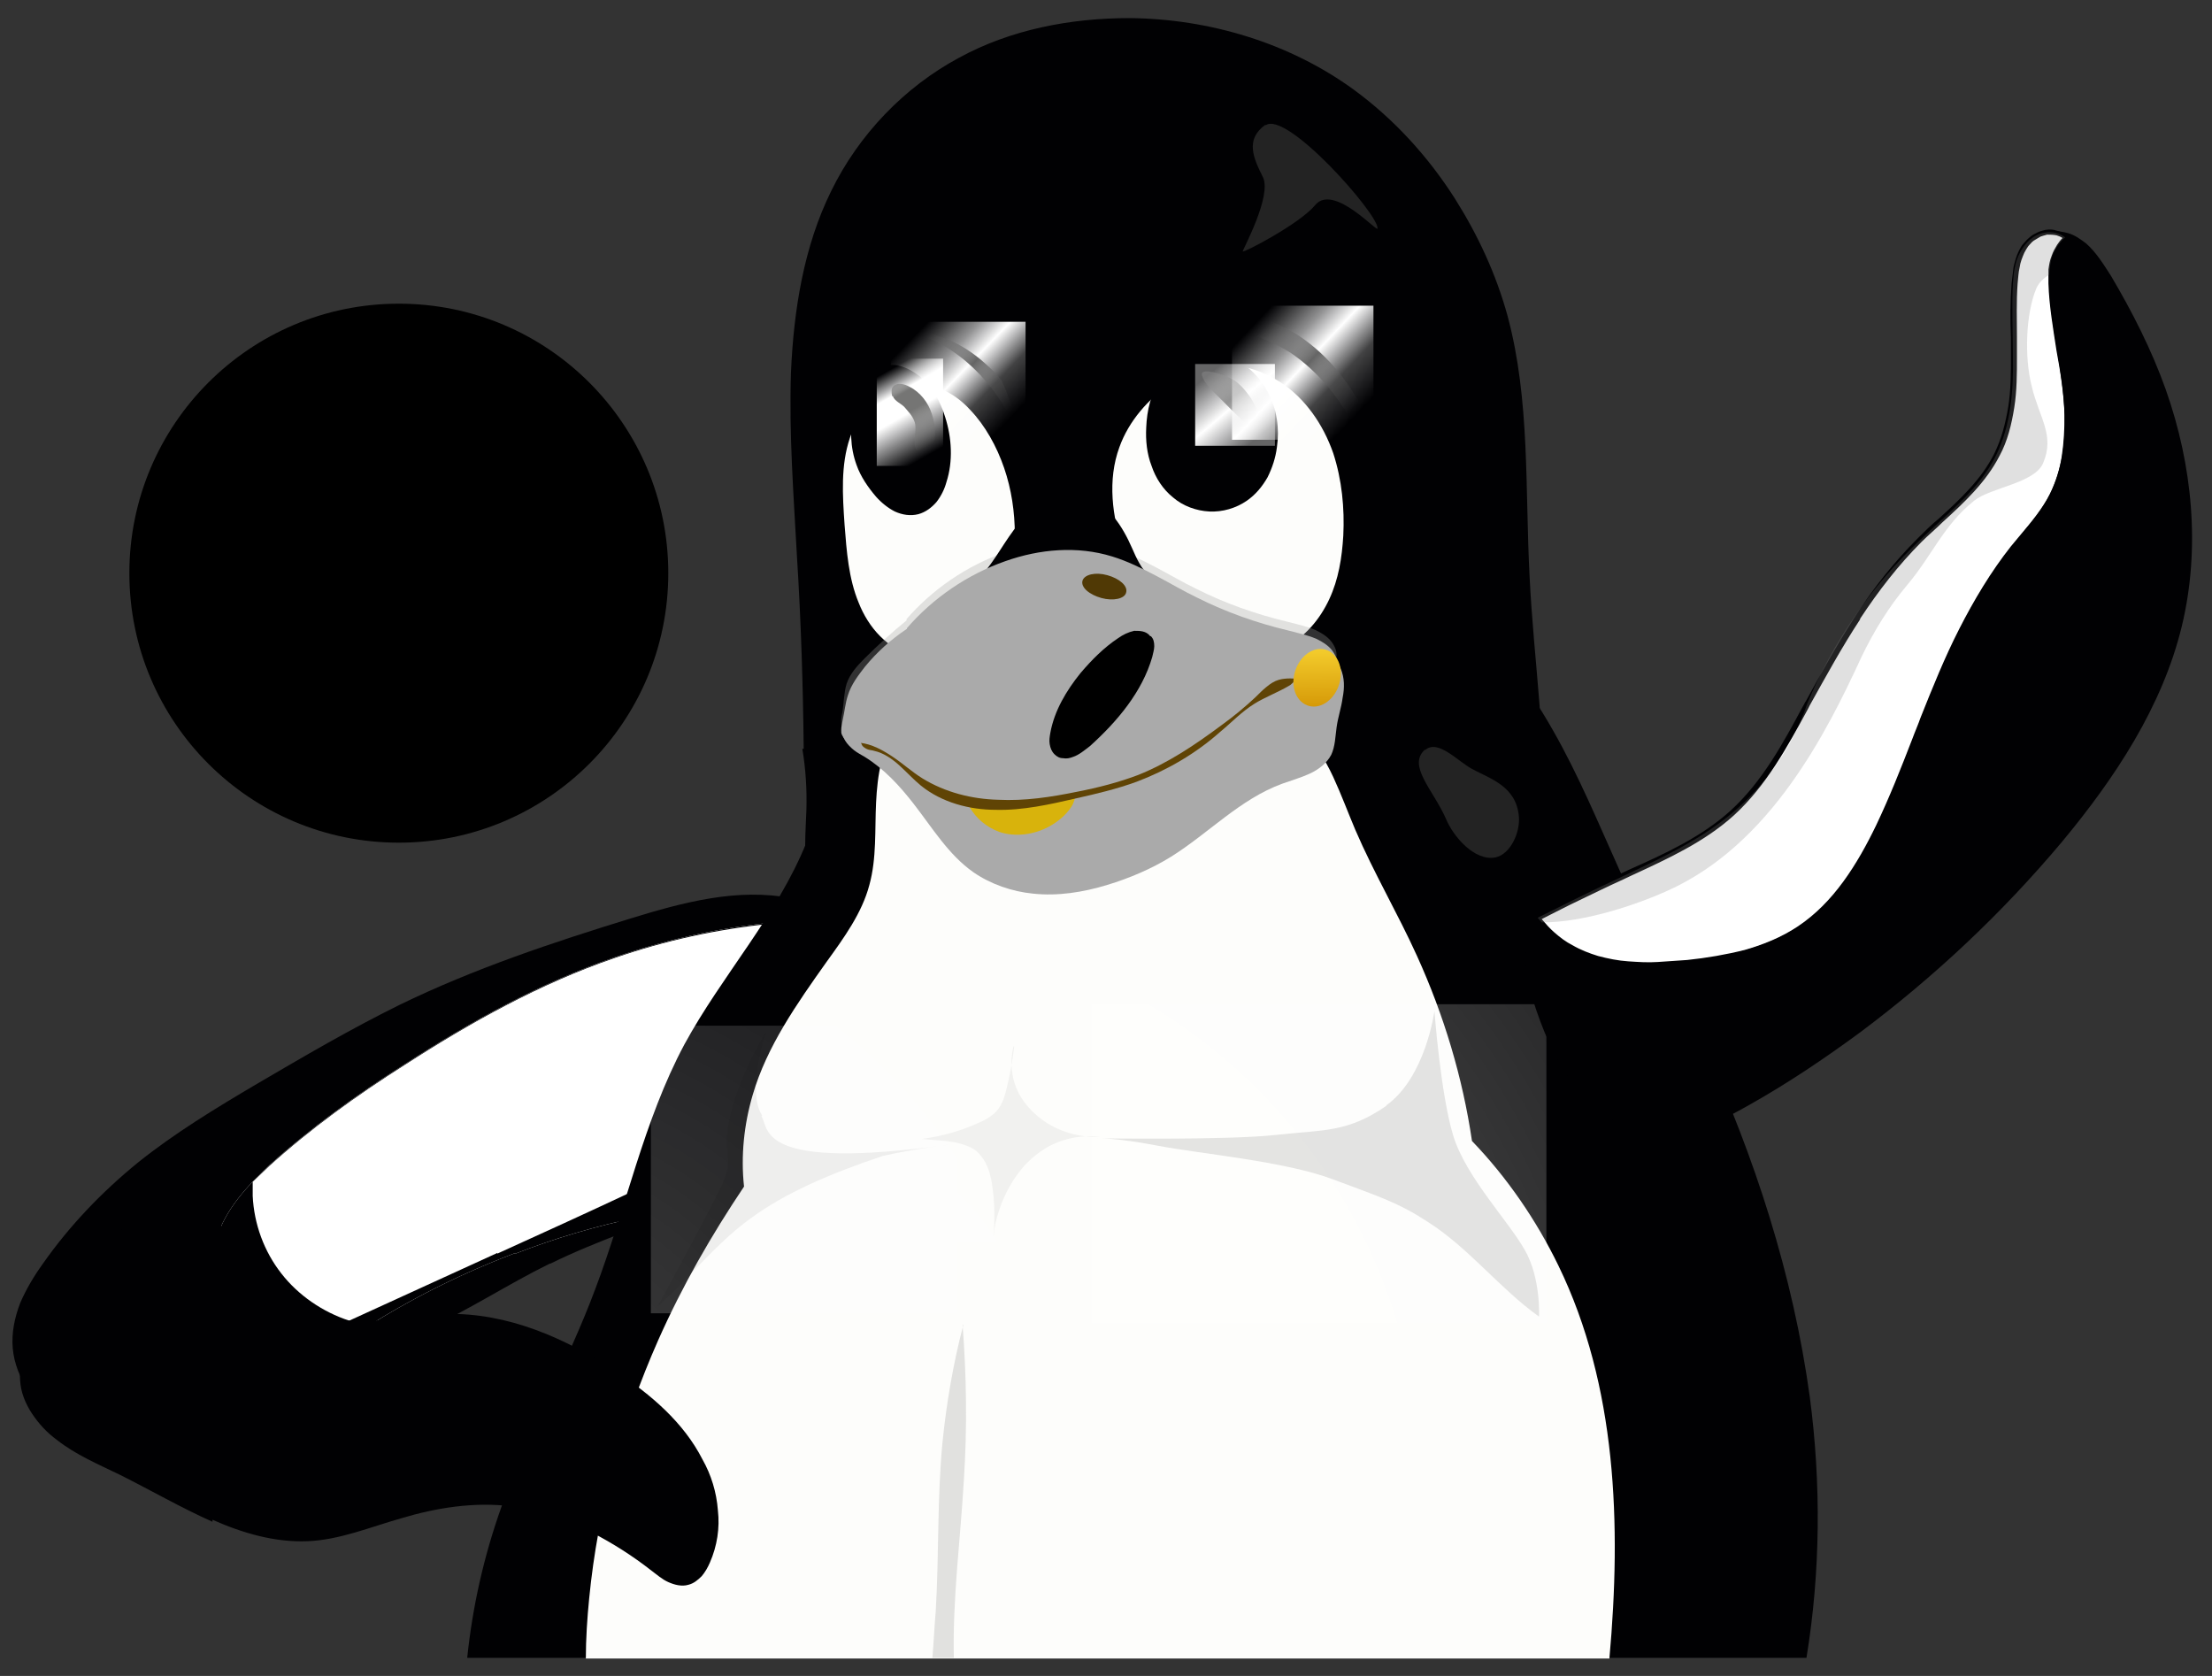 <svg xmlns="http://www.w3.org/2000/svg" xmlns:xlink="http://www.w3.org/1999/xlink" xmlns:svg="http://www.w3.org/2000/svg" xml:space="preserve" width="33mm" height="25mm" version="1.1" style="shape-rendering:geometricPrecision; text-rendering:geometricPrecision; image-rendering:optimizeQuality; fill-rule:evenodd; clip-rule:evenodd" viewBox="0 0 3300 2500">
 <rect x="0" y="0" width="3300" height="2500" fill="#333333" stroke="none"/>
 <defs>
  <style type="text/css">
   <![CDATA[
    .fil11 {fill:none}
    .fil32 {fill:#503905}
    .fil1 {fill:#010103;fill-rule:nonzero}
    .fil8 {fill:#232323;fill-rule:nonzero}
    .fil20 {fill:#604405;fill-rule:nonzero}
    .fil19 {fill:#D8B30C;fill-rule:nonzero}
    .fil22 {fill:#F6DA49;fill-rule:nonzero}
    .fil3 {fill:#FDFDFB;fill-rule:nonzero}
    .fil2 {fill:white;fill-rule:nonzero}
    .fil30 {fill:black;fill-rule:nonzero;fill-opacity:0.11}
    .fil31 {fill:#838383;fill-rule:nonzero;fill-opacity:0.251}
    .fil6 {fill:#A1A1A1;fill-rule:nonzero;fill-opacity:0.302}
    .fil9 {fill:url(#id21)}
    .fil16 {fill:url(#id22)}
    .fil12 {fill:url(#id23)}
    .fil14 {fill:url(#id24)}
    .fil24 {fill:url(#id25)}
    .fil26 {fill:url(#id26)}
    .fil28 {fill:url(#id27)}
    .fil21 {fill:url(#id28);fill-rule:nonzero}
    .fil23 {fill:url(#id29);fill-rule:nonzero}
    .fil10 {fill:url(#id30);fill-rule:nonzero}
    .fil15 {fill:url(#id31);fill-rule:nonzero}
    .fil17 {fill:url(#id32);fill-rule:nonzero}
    .fil13 {fill:url(#id33);fill-rule:nonzero}
    .fil4 {fill:url(#id34);fill-rule:nonzero}
    .fil0 {fill:url(#id35);fill-rule:nonzero}
    .fil18 {fill:url(#id36);fill-rule:nonzero}
    .fil7 {fill:url(#id37);fill-rule:nonzero}
    .fil29 {fill:url(#id38);fill-rule:nonzero}
    .fil5 {fill:url(#id39);fill-rule:nonzero}
    .fil27 {fill:url(#id40);fill-rule:nonzero}
    .fil25 {fill:url(#id41);fill-rule:nonzero}
   ]]>
  </style>
   <clipPath id="id0">
    <path d="M1783 665l119 0 0 -122 -119 0 0 122z"/>
   </clipPath>
     <mask id="id1">
  <linearGradient id="id2" gradientUnits="userSpaceOnUse" x1="1808.27" y1="563.78" x2="1862.13" y2="627.54">
   <stop offset="0" style="stop-opacity:0.392; stop-color:white"/>
   <stop offset="0.502" style="stop-opacity:1; stop-color:white"/>
   <stop offset="1" style="stop-opacity:0.392; stop-color:white"/>
  </linearGradient>
      <rect style="fill:url(#id2)" x="1789" y="550" width="92.89" height="91.66"/>
     </mask>
   <clipPath id="id3">
    <path d="M1838 656l211 0 0 -200 -211 0 0 200z"/>
   </clipPath>
     <mask id="id4">
  <linearGradient id="id5" gradientUnits="userSpaceOnUse" x1="1879.71" y1="494.99" x2="2010.55" y2="618.31">
   <stop offset="0" style="stop-opacity:0; stop-color:white"/>
   <stop offset="0.302" style="stop-opacity:0.58; stop-color:white"/>
   <stop offset="0.471" style="stop-opacity:1; stop-color:white"/>
   <stop offset="0.722" style="stop-opacity:0.255; stop-color:white"/>
   <stop offset="1" style="stop-opacity:0; stop-color:white"/>
  </linearGradient>
      <rect style="fill:url(#id5)" x="1847" y="466" width="197" height="182"/>
     </mask>
   <clipPath id="id6">
    <path d="M1329 659l201 0 0 -179 -201 0 0 179z"/>
   </clipPath>
     <mask id="id7">
  <linearGradient id="id8" gradientUnits="userSpaceOnUse" x1="1371.66" y1="514.25" x2="1489.72" y2="628.05">
   <stop offset="0" style="stop-opacity:0; stop-color:white"/>
   <stop offset="0.302" style="stop-opacity:0.58; stop-color:white"/>
   <stop offset="0.471" style="stop-opacity:1; stop-color:white"/>
   <stop offset="0.722" style="stop-opacity:0.255; stop-color:white"/>
   <stop offset="1" style="stop-opacity:0; stop-color:white"/>
  </linearGradient>
      <rect style="fill:url(#id8)" x="1339" y="490" width="184" height="163"/>
     </mask>
   <clipPath id="id9">
    <path d="M1308 695l99 0 0 -160 -99 0 0 160z"/>
   </clipPath>
     <mask id="id10">
  <linearGradient id="id11" gradientUnits="userSpaceOnUse" x1="1328.77" y1="561.69" x2="1387.23" y2="664.53">
   <stop offset="0" style="stop-opacity:0; stop-color:white"/>
   <stop offset="0.259" style="stop-opacity:1; stop-color:white"/>
   <stop offset="0.502" style="stop-opacity:1; stop-color:white"/>
   <stop offset="1" style="stop-opacity:0; stop-color:white"/>
  </linearGradient>
      <rect style="fill:url(#id11)" x="1311" y="542" width="93.56" height="142.65"/>
     </mask>
   <clipPath id="id12">
    <path d="M971 1959l458 0 0 -429 -458 0 0 429z"/>
   </clipPath>
     <mask id="id13">
  <radialGradient id="id14" gradientUnits="userSpaceOnUse" cx="-31399.2" cy="9353.66" r="1761.91" fx="-31399.2" fy="9353.66">
   <stop offset="0" style="stop-opacity:0.247; stop-color:white"/>
   <stop offset="1" style="stop-opacity:0.059; stop-color:white"/>
  </radialGradient>
      <rect style="fill:url(#id14)" x="977" y="1535" width="446" height="418"/>
     </mask>
   <clipPath id="id15">
    <path d="M1628 1974l679 0 0 -476 -679 0 0 476z"/>
   </clipPath>
     <mask id="id16">
  <radialGradient id="id17" gradientUnits="userSpaceOnUse" cx="-25862.8" cy="9974.58" r="2186.12" fx="-25862.8" fy="9974.58">
   <stop offset="0" style="stop-opacity:0.42; stop-color:white"/>
   <stop offset="1" style="stop-opacity:0.102; stop-color:white"/>
  </radialGradient>
      <rect style="fill:url(#id17)" x="1633" y="1504" width="667" height="465"/>
     </mask>
   <clipPath id="id18">
    <path d="M1366 1854l286 0 0 -303 -286 0 0 303z"/>
   </clipPath>
     <mask id="id19">
  <radialGradient id="id20" gradientUnits="userSpaceOnUse" cx="-28445.5" cy="9809.6" r="865.4" fx="-28445.5" fy="9809.6">
   <stop offset="0" style="stop-opacity:0.2; stop-color:white"/>
   <stop offset="1" style="stop-opacity:0.047; stop-color:white"/>
  </radialGradient>
      <rect style="fill:url(#id20)" x="1371" y="1557" width="274" height="293"/>
     </mask>
  <linearGradient id="id21" gradientUnits="userSpaceOnUse" x1="1803.75" y1="558.19" x2="1880.53" y2="649.09">
   <stop offset="0" style="stop-opacity:0.392; stop-color:white"/>
   <stop offset="0.502" style="stop-opacity:1; stop-color:white"/>
   <stop offset="1" style="stop-opacity:0.392; stop-color:white"/>
  </linearGradient>
  <linearGradient id="id22" gradientUnits="userSpaceOnUse" x1="1322.83" y1="554.16" x2="1391.57" y2="675.1">
   <stop offset="0" style="stop-opacity:0; stop-color:white"/>
   <stop offset="0.259" style="stop-opacity:1; stop-color:white"/>
   <stop offset="0.502" style="stop-opacity:1; stop-color:white"/>
   <stop offset="1" style="stop-opacity:0; stop-color:white"/>
  </linearGradient>
  <linearGradient id="id23" gradientUnits="userSpaceOnUse" x1="1869.09" y1="485.86" x2="2017.17" y2="625.42">
   <stop offset="0" style="stop-opacity:0; stop-color:white"/>
   <stop offset="0.302" style="stop-opacity:0.58; stop-color:white"/>
   <stop offset="0.471" style="stop-opacity:1; stop-color:white"/>
   <stop offset="0.722" style="stop-opacity:0.255; stop-color:white"/>
   <stop offset="1" style="stop-opacity:0; stop-color:white"/>
  </linearGradient>
  <linearGradient id="id24" gradientUnits="userSpaceOnUse" xlink:href="#id23" x1="1361.42" y1="503.82" x2="1496.96" y2="634.46">
  </linearGradient>
  <radialGradient id="id25" gradientUnits="userSpaceOnUse" gradientTransform="matrix(5.441 -0 -0 5.441 -3294 -9657)" cx="741.77" cy="2174.45" r="228.98" fx="741.77" fy="2174.45">
   <stop offset="0" style="stop-opacity:0.247; stop-color:white"/>
   <stop offset="1" style="stop-opacity:0.059; stop-color:white"/>
  </radialGradient>
  <radialGradient id="id26" gradientUnits="userSpaceOnUse" gradientTransform="matrix(4.554 -0 -0 4.554 -4578 -7865)" cx="1288.21" cy="2212.95" r="339.46" fx="1288.21" fy="2212.95">
   <stop offset="0" style="stop-opacity:0.42; stop-color:white"/>
   <stop offset="1" style="stop-opacity:0.102; stop-color:white"/>
  </radialGradient>
  <radialGradient id="id27" gradientUnits="userSpaceOnUse" gradientTransform="matrix(4.027 -0 -0 4.026 -3701 -6072)" cx="1222.72" cy="2006.47" r="151.98" fx="1222.72" fy="2006.47">
   <stop offset="0" style="stop-opacity:0.2; stop-color:white"/>
   <stop offset="1" style="stop-opacity:0.047; stop-color:white"/>
  </radialGradient>
  <linearGradient id="id28" gradientUnits="userSpaceOnUse" x1="1254.71" y1="1006.47" x2="1994.65" y2="1006.47">
   <stop offset="0" style="stop-opacity:1; stop-color:#AC770A"/>
   <stop offset="0.49" style="stop-opacity:1; stop-color:#D0A21D"/>
   <stop offset="0.11" style="stop-opacity:1; stop-color:#D89E08"/>
   <stop offset="0.251" style="stop-opacity:1; stop-color:#EDB80A"/>
   <stop offset="0.388" style="stop-opacity:1; stop-color:#EBC80C"/>
   <stop offset="0.522" style="stop-opacity:1; stop-color:#F4D838"/>
   <stop offset="0.761" style="stop-opacity:1; stop-color:#F6D811"/>
   <stop offset="1" style="stop-opacity:1; stop-color:#F4CD31"/>
  </linearGradient>
  <linearGradient id="id29" gradientUnits="userSpaceOnUse" x1="1963.9" y1="967.88" x2="1965.34" y2="1053.3">
   <stop offset="0" style="stop-opacity:1; stop-color:#F4CD2D"/>
   <stop offset="1" style="stop-opacity:1; stop-color:#D69A08"/>
  </linearGradient>
  <linearGradient id="id30" gradientUnits="userSpaceOnUse" x1="1808.27" y1="563.78" x2="1862.13" y2="627.54">
   <stop offset="0" style="stop-opacity:1; stop-color:#939393"/>
   <stop offset="0.502" style="stop-opacity:1; stop-color:#939393"/>
   <stop offset="1" style="stop-opacity:1; stop-color:#939393"/>
  </linearGradient>
  <linearGradient id="id31" gradientUnits="userSpaceOnUse" x1="1371.66" y1="514.25" x2="1489.72" y2="628.05">
   <stop offset="0" style="stop-opacity:1; stop-color:#646464"/>
   <stop offset="0.302" style="stop-opacity:1; stop-color:#646464"/>
   <stop offset="0.471" style="stop-opacity:1; stop-color:#646464"/>
   <stop offset="0.722" style="stop-opacity:1; stop-color:#646464"/>
   <stop offset="1" style="stop-opacity:1; stop-color:#646464"/>
  </linearGradient>
  <linearGradient id="id32" gradientUnits="userSpaceOnUse" x1="1328.77" y1="561.69" x2="1387.23" y2="664.53">
   <stop offset="0" style="stop-opacity:1; stop-color:#757574"/>
   <stop offset="0.259" style="stop-opacity:1; stop-color:#757574"/>
   <stop offset="0.502" style="stop-opacity:1; stop-color:#757574"/>
   <stop offset="1" style="stop-opacity:1; stop-color:#757574"/>
  </linearGradient>
  <linearGradient id="id33" gradientUnits="userSpaceOnUse" xlink:href="#id31" x1="1879.71" y1="494.99" x2="2010.55" y2="618.31">
  </linearGradient>
  <radialGradient id="id34" gradientUnits="userSpaceOnUse" gradientTransform="matrix(4.554 -0 -0 4.6 -4924 -2752)" cx="1385.52" cy="764.33" r="205.17" fx="1385.52" fy="764.33">
   <stop offset="0" style="stop-opacity:1; stop-color:#FDFDFB"/>
   <stop offset="0.761" style="stop-opacity:1; stop-color:#FDFDFB"/>
   <stop offset="1" style="stop-opacity:1; stop-color:#D4D4D4"/>
  </radialGradient>
  <radialGradient id="id35" gradientUnits="userSpaceOnUse" gradientTransform="matrix(4.607 -0 -0 4.607 -2580 -2126)" cx="715.37" cy="589.32" r="401.96" fx="715.37" fy="589.32">
   <stop offset="0" style="stop-opacity:1; stop-color:#EDAFD3"/>
   <stop offset="0.302" style="stop-opacity:1; stop-color:#C6006E"/>
   <stop offset="1" style="stop-opacity:1; stop-color:#2A0018"/>
  </radialGradient>
  <radialGradient id="id36" gradientUnits="userSpaceOnUse" gradientTransform="matrix(4.594 -0 -0 4.556 -6072 -3855)" cx="1689.66" cy="1084.33" r="374.96" fx="1689.66" fy="1084.33">
   <stop offset="0" style="stop-opacity:1; stop-color:#D1930A"/>
   <stop offset="0.761" style="stop-opacity:1; stop-color:#D89C08"/>
   <stop offset="0.871" style="stop-opacity:1; stop-color:#B57E07"/>
   <stop offset="1" style="stop-opacity:1; stop-color:#936005"/>
  </radialGradient>
  <radialGradient id="id37" gradientUnits="userSpaceOnUse" gradientTransform="matrix(4.238 -0 -0 4.198 -5061 -2666)" cx="1563.04" cy="833.64" r="188.51" fx="1563.04" fy="833.64">
   <stop offset="0" style="stop-opacity:1; stop-color:#010103"/>
   <stop offset="0.741" style="stop-opacity:1; stop-color:#010103"/>
   <stop offset="1" style="stop-opacity:1; stop-color:#5B5B5B"/>
  </radialGradient>
  <radialGradient id="id38" gradientUnits="userSpaceOnUse" gradientTransform="matrix(0.996 -0 -0 0.996 5 7)" cx="1499.71" cy="1836.95" r="142.49" fx="1499.71" fy="1836.95">
   <stop offset="0" style="stop-opacity:1; stop-color:black"/>
   <stop offset="1" style="stop-opacity:1; stop-color:black"/>
  </radialGradient>
  <radialGradient id="id39" gradientUnits="userSpaceOnUse" gradientTransform="matrix(4.52 -0 -0 4.598 -6460 -2724)" xlink:href="#id34" cx="1835.05" cy="757.09" r="217.13" fx="1835.05" fy="757.09">
  </radialGradient>
  <radialGradient id="id40" gradientUnits="userSpaceOnUse" gradientTransform="matrix(0.994 -0 -0 0.998 12 3)" xlink:href="#id38" cx="1946.42" cy="1895.93" r="329.52" fx="1946.42" fy="1895.93">
  </radialGradient>
  <radialGradient id="id41" gradientUnits="userSpaceOnUse" gradientTransform="matrix(1.659 -0 -0 1.659 -678 -1149)" xlink:href="#id38" cx="1028.92" cy="1743.52" r="131.39" fx="1028.92" fy="1743.52">
  </radialGradient>
 </defs>
 <g id="Слой_x0020_1">
  <path d="M997 855c0,222 -180,402 -402,402 -222,0 -402,-180 -402,-402 0,-222 180,-402 402,-402 222,0 402,180 402,402z" style="fill:#000000"/>
  <path class="fil1" d="M820 1885c-63,31 -122,70 -186,99 -64,29 -137,46 -205,29 -30,-7 -58,-21 -89,-24 -15,-1 -31,1 -45,8 -14,7 -25,19 -30,34 -3,11 -2,23 -2,35 0,33 -9,67 -31,91 -12,13 -27,23 -44,26 -19,3 -39,-3 -56,-13 -17,-10 -31,-24 -44,-39 -16,-17 -32,-35 -45,-55 -13,-20 -22,-42 -24,-65 -2,-23 3,-46 11,-67 9,-21 21,-41 34,-59 40,-57 88,-107 142,-151 55,-44 116,-81 177,-117 70,-41 140,-82 213,-118 111,-54 228,-93 345,-129 78,-24 160,-46 240,-30 33,7 65,20 92,39 64,44 104,119 105,196 0,24 -3,49 -12,71 -9,23 -24,43 -44,57 -18,12 -39,19 -60,23 -21,4 -43,7 -64,11 -55,12 -105,37 -157,58 -73,31 -149,55 -220,90l0 0 -1 0z"/>
  <path class="fil2" d="M769 1869c-108,41 -210,96 -302,166 -46,1 -92,-21 -120,-57 -28,-36 -37,-86 -24,-130 13,-44 46,-79 79,-110 62,-56 130,-105 201,-150 99,-64 203,-122 314,-160 84,-29 173,-48 262,-54 -37,79 -76,157 -116,235 -36,70 -73,138 -112,207 -62,13 -123,31 -182,54l0 0 0 -1z"/>
  <path class="fil1" d="M769 1869c-108,41 -210,96 -302,166 -46,1 -92,-21 -120,-57 -28,-36 -37,-86 -24,-130 13,-44 46,-79 79,-110 62,-56 130,-105 201,-150 99,-64 203,-122 314,-160 84,-29 173,-48 262,-54 -37,79 -76,157 -116,235 -36,70 -73,138 -112,207 -62,13 -123,31 -182,54l0 0 0 -1z"/>
  <path class="fil2" d="M742 1869c-74,34 -147,67 -221,101 -40,-13 -76,-38 -101,-70 -26,-33 -41,-74 -43,-116 0,-7 0,-14 0,-21 8,-8 17,-16 25,-24 62,-56 130,-105 201,-150 99,-64 203,-122 314,-160 75,-26 153,-43 232,-51 -31,65 -64,130 -97,194 -36,70 -73,138 -112,207 -66,31 -132,61 -198,91l0 0 0 -1z"/>
  <path class="fil1" d="M1630 754c-21,0 -42,1 -63,3 -84,10 -168,44 -223,108 -46,53 -70,121 -87,189 -17,68 -28,138 -54,203 -44,109 -126,198 -182,301 -61,114 -87,244 -133,365 -41,110 -100,214 -140,325 -26,73 -43,148 -51,225l1998 0c21,-128 22,-260 5,-389 -25,-182 -82,-358 -159,-526 -40,-87 -84,-172 -124,-258 -32,-71 -62,-144 -101,-212 -38,-67 -87,-132 -151,-177 -47,-34 -100,-56 -154,-75 -64,-22 -128,-41 -194,-56 -62,-14 -125,-25 -188,-25l0 0 1 -1z"/>
  <path class="fil1" d="M1199 1117c-1,-95 -4,-191 -10,-286 -5,-92 -12,-183 -9,-275 4,-93 19,-188 60,-271 41,-84 109,-155 191,-199 77,-42 166,-59 254,-59 119,1 239,37 335,107 60,44 111,100 151,163 34,54 61,112 78,174 34,126 26,259 33,390 6,124 26,247 19,371 -1,27 -4,54 -16,78 -12,23 -31,42 -54,55 -23,13 -48,20 -74,24 -52,8 -105,3 -157,8 -76,7 -148,35 -223,47 -90,14 -181,4 -272,0 -36,-1 -73,-2 -109,-6 -36,-5 -72,-13 -104,-30 -20,-11 -38,-24 -53,-41 -15,-17 -26,-37 -32,-58 -9,-32 -5,-67 -4,-100 1,-31 -1,-62 -6,-92l0 0 2 0z"/>
  <path class="fil3" d="M1483 1025l-18 0c-23,2 -47,6 -68,15 -21,9 -41,22 -56,41 -13,16 -21,35 -26,55 -5,20 -7,41 -8,61 -2,41 1,83 -10,123 -11,42 -38,79 -64,115 -44,62 -89,126 -110,198 -13,44 -18,91 -13,137 -49,73 -92,148 -128,229 -54,122 -90,252 -103,385 -3,30 -5,61 -5,90l1527 0c18,-200 11,-407 -76,-586 -33,-68 -77,-132 -129,-186 -14,-95 -42,-188 -82,-276 -29,-64 -64,-123 -92,-188 -11,-26 -21,-53 -33,-79 -12,-26 -28,-51 -48,-70 -21,-20 -47,-34 -75,-44 -28,-9 -57,-13 -86,-15 -58,-3 -117,5 -175,2 -41,-2 -81,-8 -122,-8l0 1z"/>
  <path class="fil4" d="M1361 572c-22,1 -43,11 -59,26 -16,15 -27,34 -34,55 -14,41 -11,86 -8,130 3,39 6,80 21,116 7,18 18,36 32,50 14,14 31,25 50,30 18,5 37,4 55,-2 18,-6 34,-16 47,-29 19,-19 32,-44 40,-70 7,-26 10,-53 9,-80 0,-34 -5,-68 -16,-100 -11,-32 -28,-63 -51,-87 -11,-12 -24,-22 -39,-29 -15,-7 -31,-11 -48,-10l0 0 1 0z"/>
  <path class="fil5" d="M1747 572c-34,23 -63,56 -77,95 -18,49 -11,104 6,153 17,50 47,99 90,129 22,15 47,26 74,29 27,3 54,-1 78,-13 29,-15 51,-41 65,-71 14,-30 19,-62 21,-95 2,-41 -2,-83 -15,-123 -15,-43 -42,-82 -79,-106 -19,-12 -40,-21 -63,-24 -22,-3 -45,-1 -66,7 -12,5 -23,11 -34,18l0 0 0 1z"/>
  <path class="fil6" d="M1353 925c-22,18 -43,37 -63,57 -11,11 -22,23 -27,38 -4,13 -4,28 -6,41 -1,5 -2,9 -2,14 0,2 0,5 1,7 1,2 2,4 3,6 3,3 7,4 11,5 4,1 8,1 12,1 18,2 34,11 49,21 15,10 28,22 44,32 33,21 73,31 113,32 40,2 79,-5 118,-12 31,-6 62,-14 91,-25 45,-18 85,-45 124,-74 18,-13 35,-27 51,-42 5,-5 11,-11 16,-15 6,-5 12,-9 19,-11 11,-3 23,-2 34,-1 8,1 17,3 25,3 4,0 9,-1 13,-2 4,-2 8,-4 10,-7 4,-4 5,-10 5,-16 0,-6 -2,-11 -5,-16 -6,-10 -16,-16 -26,-21 -14,-6 -29,-9 -44,-13 -46,-11 -91,-27 -133,-48 -21,-10 -41,-22 -62,-33 -21,-11 -43,-22 -66,-29 -52,-16 -108,-11 -159,7 -57,20 -108,55 -147,100l0 0 1 1z"/>
  <path class="fil7" d="M1463 860c22,-24 36,-54 57,-79 10,-13 22,-24 37,-32 14,-8 31,-13 47,-11 18,2 35,11 48,23 13,12 23,28 31,44 8,16 13,32 24,46 12,15 28,24 42,36 7,6 14,12 20,19 6,7 10,16 12,25 2,9 1,19 -2,28 -3,9 -9,17 -15,23 -14,13 -32,20 -51,23 -37,5 -75,-6 -113,-5 -38,1 -75,15 -113,13 -19,-1 -38,-5 -54,-16 -8,-5 -15,-12 -20,-21 -5,-8 -8,-18 -8,-27 0,-9 2,-18 5,-26 4,-8 9,-16 14,-23 12,-14 26,-26 38,-39l0 0 1 -1z"/>
  <path class="fil8" d="M1888 186c-31,22 -18,50 -4,78 14,28 -30,108 -30,111 0,3 85,-41 108,-69 28,-34 97,46 93,34 0,-22 -136,-176 -167,-153l0 0 0 -1z"/>
  <path class="fil1" d="M1795 526c-13,1 -25,5 -36,12 -11,7 -20,16 -27,27 -15,21 -21,47 -22,73 -1,19 1,39 8,57 6,18 17,35 32,47 15,13 35,20 54,21 20,1 40,-5 56,-16 13,-9 23,-21 31,-35 7,-14 12,-29 14,-45 4,-28 0,-56 -13,-81 -13,-25 -34,-45 -60,-55 -11,-4 -23,-6 -35,-5l0 0 -2 0z"/>
  <polygon class="fil9" points="1783,665 1902,665 1902,543 1783,543 "/>
  <g style="clip-path:url(#id0)">
   <g id="_1474441374368">
    <path id="1" class="fil10" style="mask:url(#id1)" d="M1874 637c14,-14 -10,-52 -29,-67 -14,-11 -54,-23 -52,-11 2,12 20,28 32,40 15,15 43,45 49,38l0 0z"/>
   </g>
  </g>
  <polygon class="fil11" points="1783,665 1902,665 1902,543 1783,543 "/>
  <polygon class="fil12" points="1838,656 2049,656 2049,456 1838,456 "/>
  <g style="clip-path:url(#id3)">
   <g id="_1474441374208">
    <path id="1" class="fil13" style="mask:url(#id4)" d="M1866 471c-6,7 -11,15 -15,24 26,6 51,17 74,31 43,29 76,71 100,118 5,-6 10,-12 15,-20 -23,-49 -57,-93 -102,-123 -22,-14 -46,-25 -71,-31l-1 1z"/>
   </g>
  </g>
  <polygon class="fil11" points="1838,656 2049,656 2049,456 1838,456 "/>
  <polygon class="fil14" points="1329,659 1530,659 1530,480 1329,480 "/>
  <g style="clip-path:url(#id6)">
   <g id="_1474441373824">
    <path id="1" class="fil15" style="mask:url(#id7)" d="M1358 495c-3,0 -6,0 -9,0 -2,0 -4,0 -6,0 17,2 35,6 50,13 21,10 40,23 57,39 31,29 54,64 69,102 -4,-29 -13,-56 -25,-82 -6,-7 -12,-14 -19,-20 -17,-16 -35,-29 -57,-39 -19,-8 -39,-14 -60,-14l0 0 0 1z"/>
   </g>
  </g>
  <polygon class="fil11" points="1329,659 1530,659 1530,480 1329,480 "/>
  <path class="fil1" d="M1273 611c-5,28 -5,56 5,83 6,17 17,33 29,47 8,9 18,17 28,22 11,5 23,7 35,4 11,-3 20,-10 27,-18 7,-9 12,-19 15,-30 10,-31 8,-66 -2,-97 -7,-23 -19,-45 -37,-60 -9,-7 -19,-13 -30,-16 -11,-3 -23,-2 -34,3 -12,5 -21,15 -26,26 -6,11 -9,24 -11,36l0 0 1 0z"/>
  <polygon class="fil16" points="1308,695 1407,695 1407,535 1308,535 "/>
  <g style="clip-path:url(#id9)">
   <g id="_1474441372032">
    <path id="1" class="fil17" style="mask:url(#id10)" d="M1332 591c3,8 13,11 18,17 5,6 11,12 14,20 6,14 -6,36 6,46 4,3 11,3 15,0 14,-13 11,-39 5,-57 -5,-16 -17,-32 -33,-40 -7,-4 -18,-7 -24,-1 -4,3 -3,11 -2,15l0 0 1 0z"/>
   </g>
  </g>
  <polygon class="fil11" points="1308,695 1407,695 1407,535 1308,535 "/>
  <path d="M1257 1095c1,4 2,7 4,10 3,5 8,10 13,14 5,4 11,7 16,10 29,18 52,43 73,70 28,36 52,76 89,102 26,18 58,29 89,32 37,4 75,-2 111,-13 33,-10 66,-24 95,-42 56,-35 103,-86 166,-109 14,-5 28,-9 41,-15 13,-6 25,-15 32,-28 6,-13 6,-27 8,-41 2,-15 7,-29 9,-44 3,-15 3,-30 -3,-44 -5,-11 -15,-20 -26,-26 -11,-6 -23,-8 -36,-9 -25,-1 -49,5 -73,7 -32,3 -65,-1 -98,0 -41,1 -81,10 -121,12 -46,2 -92,-5 -139,-7 -20,-1 -40,-1 -60,3 -20,3 -39,10 -56,21 -16,11 -29,26 -44,39 -7,6 -15,12 -24,17 -9,4 -18,7 -28,7 -5,0 -10,-1 -15,1 -3,1 -6,3 -8,5 -2,2 -4,5 -6,7 -4,6 -8,12 -11,19l0 0 2 2z" style="fill:#aaaaaa"/>
  <path class="fil19" d="M1438 1145c-5,20 -2,41 8,58 10,18 26,31 45,38 24,8 52,4 74,-8 13,-7 25,-17 33,-29 4,-6 6,-13 7,-21 1,-7 0,-15 -2,-22 -3,-8 -8,-14 -14,-20 -6,-5 -14,-9 -21,-12 -15,-5 -32,-5 -48,-4 -25,1 -49,4 -73,9l-9 10 0 1z"/>
  <path class="fil20" d="M1359 993c-16,10 -32,20 -48,31 -8,6 -16,12 -21,21 -3,6 -4,13 -4,20 0,7 0,14 -1,21 -1,5 -2,9 -2,14 0,2 0,5 1,7 1,2 2,5 3,6 2,2 5,4 8,5 3,1 6,1 9,2 14,3 27,12 38,22 11,10 21,21 32,30 31,25 72,36 112,36 40,1 80,-8 119,-17 31,-7 61,-14 91,-25 45,-17 88,-42 124,-74 17,-14 32,-30 51,-42 16,-10 35,-17 52,-27 2,-1 3,-2 4,-3 1,-1 3,-2 3,-4 1,-3 1,-6 0,-9 -1,-3 -3,-5 -4,-8 -2,-3 -4,-5 -7,-7 -17,-15 -41,-20 -64,-22 -23,-2 -46,-1 -69,-4 -21,-4 -42,-12 -62,-18 -22,-7 -44,-12 -66,-16 -53,-9 -107,-7 -159,4 -50,10 -98,29 -141,55l0 0 1 2z"/>
  <path d="M1353 938c-24,16 -45,35 -63,57 -10,13 -20,26 -25,42 -4,12 -5,25 -8,38 -1,5 -2,9 -2,14 0,2 0,5 1,7 1,2 2,4 4,6 3,3 7,4 11,5 4,1 8,1 12,1 18,2 34,11 49,21 15,10 28,22 44,32 34,21 74,31 113,32 40,2 79,-4 118,-12 31,-6 62,-14 91,-25 45,-18 85,-45 124,-74 18,-13 35,-27 51,-42 5,-5 11,-11 16,-15 6,-5 12,-9 19,-11 11,-3 23,-2 34,-1 8,1 17,3 25,3 4,0 9,-1 13,-3 4,-2 8,-4 10,-7 4,-4 5,-10 5,-16 0,-6 -2,-11 -5,-16 -6,-10 -16,-16 -26,-21 -14,-6 -29,-9 -44,-13 -46,-11 -91,-27 -133,-48 -21,-10 -41,-22 -62,-33 -21,-11 -43,-22 -66,-29 -52,-16 -108,-11 -159,7 -57,20 -108,55 -147,100l0 0 0 1z" style="fill:#aaaaaa"/>
  <path d="M1716 949c-3,-4 -7,-6 -11,-7 -4,-1 -9,-1 -13,-1 -9,2 -17,6 -24,11 -21,14 -39,32 -56,52 -21,26 -39,56 -45,89 -1,6 -2,11 -1,17 1,6 3,11 7,15 4,4 8,6 13,6 5,1 10,0 15,-2 9,-3 17,-10 25,-16 41,-37 78,-81 93,-133 1,-5 3,-11 3,-16 0,-6 -1,-11 -5,-15l0 0 -1 0z" style="fill:#000000"/>
  <path class="fil23" d="M2000 1011c-3,24 -21,43 -40,43 -19,0 -33,-19 -30,-43 3,-24 21,-43 40,-43 19,0 33,19 30,43z"/>
  <polygon class="fil24" points="971,1959 1429,1959 1429,1530 971,1530 "/>
  <g style="clip-path:url(#id12)">
   <g id="_1474441371328">
    <path id="1" class="fil25" style="mask:url(#id13)" d="M1136 1665c12,19 -8,83 283,42 0,0 -51,6 -101,17 -78,26 -146,55 -199,94 -52,38 -90,88 -138,131 0,0 77,-141 97,-184 19,-43 -3,-41 12,-103 15,-63 53,-123 53,-123 0,0 -30,88 -6,125l0 0 -1 1z"/>
   </g>
  </g>
  <polygon class="fil11" points="971,1959 1429,1959 1429,1530 971,1530 "/>
  <polygon class="fil26" points="1628,1974 2307,1974 2307,1498 1628,1498 "/>
  <g style="clip-path:url(#id15)">
   <g id="_1474441369216">
    <path id="1" class="fil27" style="mask:url(#id16)" d="M2069 1649c-59,41 -94,36 -166,44 -72,8 -266,5 -266,5 0,0 28,-1 90,11 62,12 189,23 261,50 72,27 98,35 141,63 62,39 107,99 167,142 0,0 3,-57 -21,-99 -24,-43 -88,-109 -107,-171 -19,-63 -28,-186 -28,-186 0,0 -13,99 -72,141l0 0 1 0z"/>
   </g>
  </g>
  <polygon class="fil11" points="1628,1974 2307,1974 2307,1498 1628,1498 "/>
  <polygon class="fil28" points="1366,1854 1652,1854 1652,1551 1366,1551 "/>
  <g style="/* clip-path:url(#id18); */">
   <g id="_1474441367936">
    <path id="1" class="fil29" style="mask:url(#id19)" d="M1513 1561c-2,18 -5,36 -9,53 -2,9 -4,17 -7,26 -3,8 -8,16 -15,22 -6,5 -13,9 -20,12 -28,13 -57,21 -87,25 12,1 24,2 36,3 8,1 15,2 22,4 7,2 15,5 21,9 7,5 12,12 16,19 8,15 10,31 12,48 2,21 2,42 0,64 1,-14 4,-28 9,-42 8,-24 21,-47 38,-66 7,-7 14,-14 23,-20 25,-18 58,-26 89,-22 -31,1 -63,-8 -88,-27 -13,-10 -24,-22 -32,-36 -12,-22 -15,-48 -9,-72l0 0 1 0z"/>
   </g>
  </g>
  <polygon class="fil11" points="1366,1854 1652,1854 1652,1551 1366,1551 "/>
  <path class="fil30" d="M1437 1977c-15,57 -25,116 -31,175 -8,84 -5,167 -10,251 -2,23 -3,47 -5,70l32 0c-2,-89 10,-178 15,-266 5,-77 4,-154 -2,-231l1 1z"/>
  <path class="fil8" d="M2126 1118c-27,24 12,60 31,103 11,27 43,64 74,58 23,-5 37,-38 35,-61 -4,-45 -42,-56 -70,-71 -22,-12 -51,-45 -70,-28l0 0 0 -1z"/>
  <path class="fil1" d="M2704 1043c44,-83 95,-164 161,-231 42,-42 91,-80 119,-133 26,-49 30,-106 25,-161 -3,-32 -8,-64 -5,-96 2,-16 5,-33 14,-47 8,-14 22,-26 38,-29 10,-2 20,-1 30,2 10,3 18,9 26,15 15,13 26,31 37,48 32,54 61,111 82,170 40,113 52,237 24,353 -29,120 -100,227 -179,322 -89,106 -190,201 -301,284 -53,39 -108,76 -165,108 -21,12 -42,23 -64,32 -22,8 -46,13 -70,12 -23,-1 -46,-8 -66,-19 -20,-11 -38,-26 -53,-44 -30,-35 -50,-78 -65,-122 -8,-23 -15,-47 -16,-71 -1,-24 5,-50 19,-69 13,-17 33,-29 54,-37 21,-8 42,-12 63,-17 60,-15 118,-40 163,-80 58,-51 93,-123 130,-192l0 0 -1 2z"/>
  <path class="fil2" d="M2696 1050c47,-87 97,-174 168,-244 41,-40 89,-76 114,-127 23,-45 26,-97 25,-147 0,-36 -2,-73 0,-109 1,-16 3,-33 11,-47 4,-7 9,-14 15,-19 6,-5 14,-9 22,-10 10,-2 22,1 30,7 -8,7 -15,17 -19,27 -5,13 -5,27 -5,41 2,66 21,130 23,196 2,41 -4,83 -22,120 -15,29 -38,53 -58,79 -60,75 -99,165 -134,254 -21,54 -41,108 -66,160 -28,59 -63,116 -118,152 -49,32 -108,44 -166,51 -29,3 -59,5 -89,2 -29,-3 -59,-10 -84,-25 -19,-11 -37,-26 -50,-44 40,-21 80,-40 121,-59 59,-27 121,-53 169,-97 49,-45 81,-105 112,-163l0 0 1 2z"/>
  <path class="fil1" d="M2693 1048c24,-44 48,-87 75,-129 27,-42 58,-81 93,-116 10,-10 20,-20 31,-29 32,-29 64,-59 83,-97 11,-22 17,-46 21,-70 4,-25 4,-50 4,-75 0,-9 0,-19 0,-28 -1,-27 -1,-54 1,-81 1,-8 2,-17 3,-25 2,-8 4,-16 8,-24 2,-4 4,-8 7,-11 3,-3 5,-6 9,-9 3,-3 7,-5 11,-7 4,-2 8,-3 12,-4 6,-1 12,-1 17,1 6,1 11,4 16,7l4 3 -4 3c-4,3 -8,7 -10,12 -3,4 -5,9 -7,14 -2,6 -3,13 -4,19 -1,7 -1,14 0,21 1,33 6,66 12,99 5,32 10,64 12,97 1,21 0,42 -4,62 -3,21 -10,41 -19,59 -12,23 -28,42 -44,62 -5,6 -10,12 -15,18 -30,37 -54,78 -76,121 -22,43 -40,88 -58,132 -5,12 -8,22 -12,31 -17,44 -34,87 -54,129 -14,29 -30,59 -49,85 -19,27 -42,50 -70,69 -25,16 -52,28 -81,36 -28,8 -58,13 -87,16 -15,2 -30,3 -44,3 -15,1 -30,0 -45,-1 -16,-1 -31,-4 -46,-9 -14,-4 -27,-10 -40,-17 -10,-6 -19,-12 -28,-20 -9,-8 -16,-16 -23,-25l-3 -4 4 -2c20,-11 40,-21 60,-30 20,-10 40,-19 61,-29l17 -8c54,-24 108,-49 151,-88 47,-43 78,-100 108,-156 1,-1 3,-6 4,-7l-1 2zm82 -124c-27,41 -51,85 -75,128l-3 6c-31,57 -62,114 -110,158 -44,40 -99,65 -153,90l-17 8c-20,9 -40,19 -61,29 -19,9 -38,19 -56,28 6,7 12,14 19,20 8,7 17,14 27,19 12,7 25,12 38,16 15,4 30,7 45,8 15,1 29,2 44,1 15,-1 29,-2 44,-3 29,-3 58,-8 86,-15 28,-8 55,-19 79,-35 27,-18 49,-41 68,-67 19,-26 35,-55 49,-84 20,-42 37,-85 54,-129 4,-11 9,-22 12,-31 18,-45 36,-90 58,-133 22,-43 47,-85 77,-123 5,-6 10,-12 15,-18 16,-19 32,-38 43,-60 9,-18 15,-37 18,-57 3,-20 4,-41 4,-61 -1,-32 -6,-64 -12,-96 -5,-33 -11,-67 -12,-100 0,-7 0,-14 0,-21 1,-7 2,-14 5,-21 2,-6 5,-11 8,-16 2,-3 5,-7 8,-10 -3,-2 -6,-3 -9,-4 -5,-1 -10,-1 -14,-1 -4,1 -7,2 -10,3 -3,2 -7,4 -10,6 -3,2 -5,5 -8,8 -2,3 -4,6 -6,10 -3,7 -6,14 -7,22 -2,8 -2,16 -3,24 -2,27 -1,54 -1,81 0,9 0,19 0,28 0,25 0,51 -4,76 -4,25 -10,50 -22,72 -20,39 -52,69 -85,99 -10,10 -21,19 -31,29 -35,35 -65,74 -92,115l0 1z"/>
  <path class="fil31" d="M3058 409c-9,6 -16,12 -20,21 -16,38 -18,103 -7,146 11,47 35,73 17,115 -13,30 -78,36 -103,56 -46,37 -62,81 -100,126 -27,32 -49,68 -67,105 -52,113 -136,282 -291,351 -49,22 -125,47 -187,47 -2,-2 -4,-5 -6,-7 40,-20 80,-40 121,-59 59,-28 119,-55 169,-97 51,-43 91,-100 112,-163l0 0c38,-92 96,-176 168,-244 41,-40 89,-76 114,-127 22,-45 26,-97 25,-147 0,-36 -2,-73 0,-109 1,-16 3,-33 11,-47 4,-7 9,-14 15,-19 6,-5 14,-9 22,-10 10,-2 22,1 30,7 -8,7 -15,17 -19,27 -3,9 -4,19 -5,28l1 0z"/>
  <path class="fil1" d="M317 2267c45,20 93,34 142,32 48,-2 93,-21 139,-34 53,-16 110,-25 165,-18 42,5 83,20 120,39 31,16 61,35 89,57 8,6 16,13 25,17 9,4 20,7 30,4 8,-2 14,-7 20,-13 5,-6 9,-13 12,-20 11,-25 15,-52 12,-78 -2,-27 -10,-53 -23,-76 -28,-55 -77,-97 -129,-131 -75,-50 -162,-88 -253,-86 -36,1 -71,8 -107,10 -36,2 -73,0 -104,-17 -35,-19 -59,-52 -84,-83 -13,-15 -26,-30 -42,-42 -16,-12 -34,-21 -54,-24 -17,-3 -35,0 -51,6 -16,6 -31,15 -45,26 -27,21 -48,49 -71,75 -19,22 -39,42 -54,67 -15,24 -26,52 -24,81 1,18 8,35 18,50 10,15 22,28 37,39 28,22 61,36 94,52 46,23 91,49 138,70l0 0 0 -3z"/>
  <path class="fil32" d="M1652 858c18,5 31,16 28,26 -2,9 -19,13 -37,8 -18,-5 -31,-16 -28,-26 3,-9 19,-13 37,-8z"/>
 </g>
</svg>